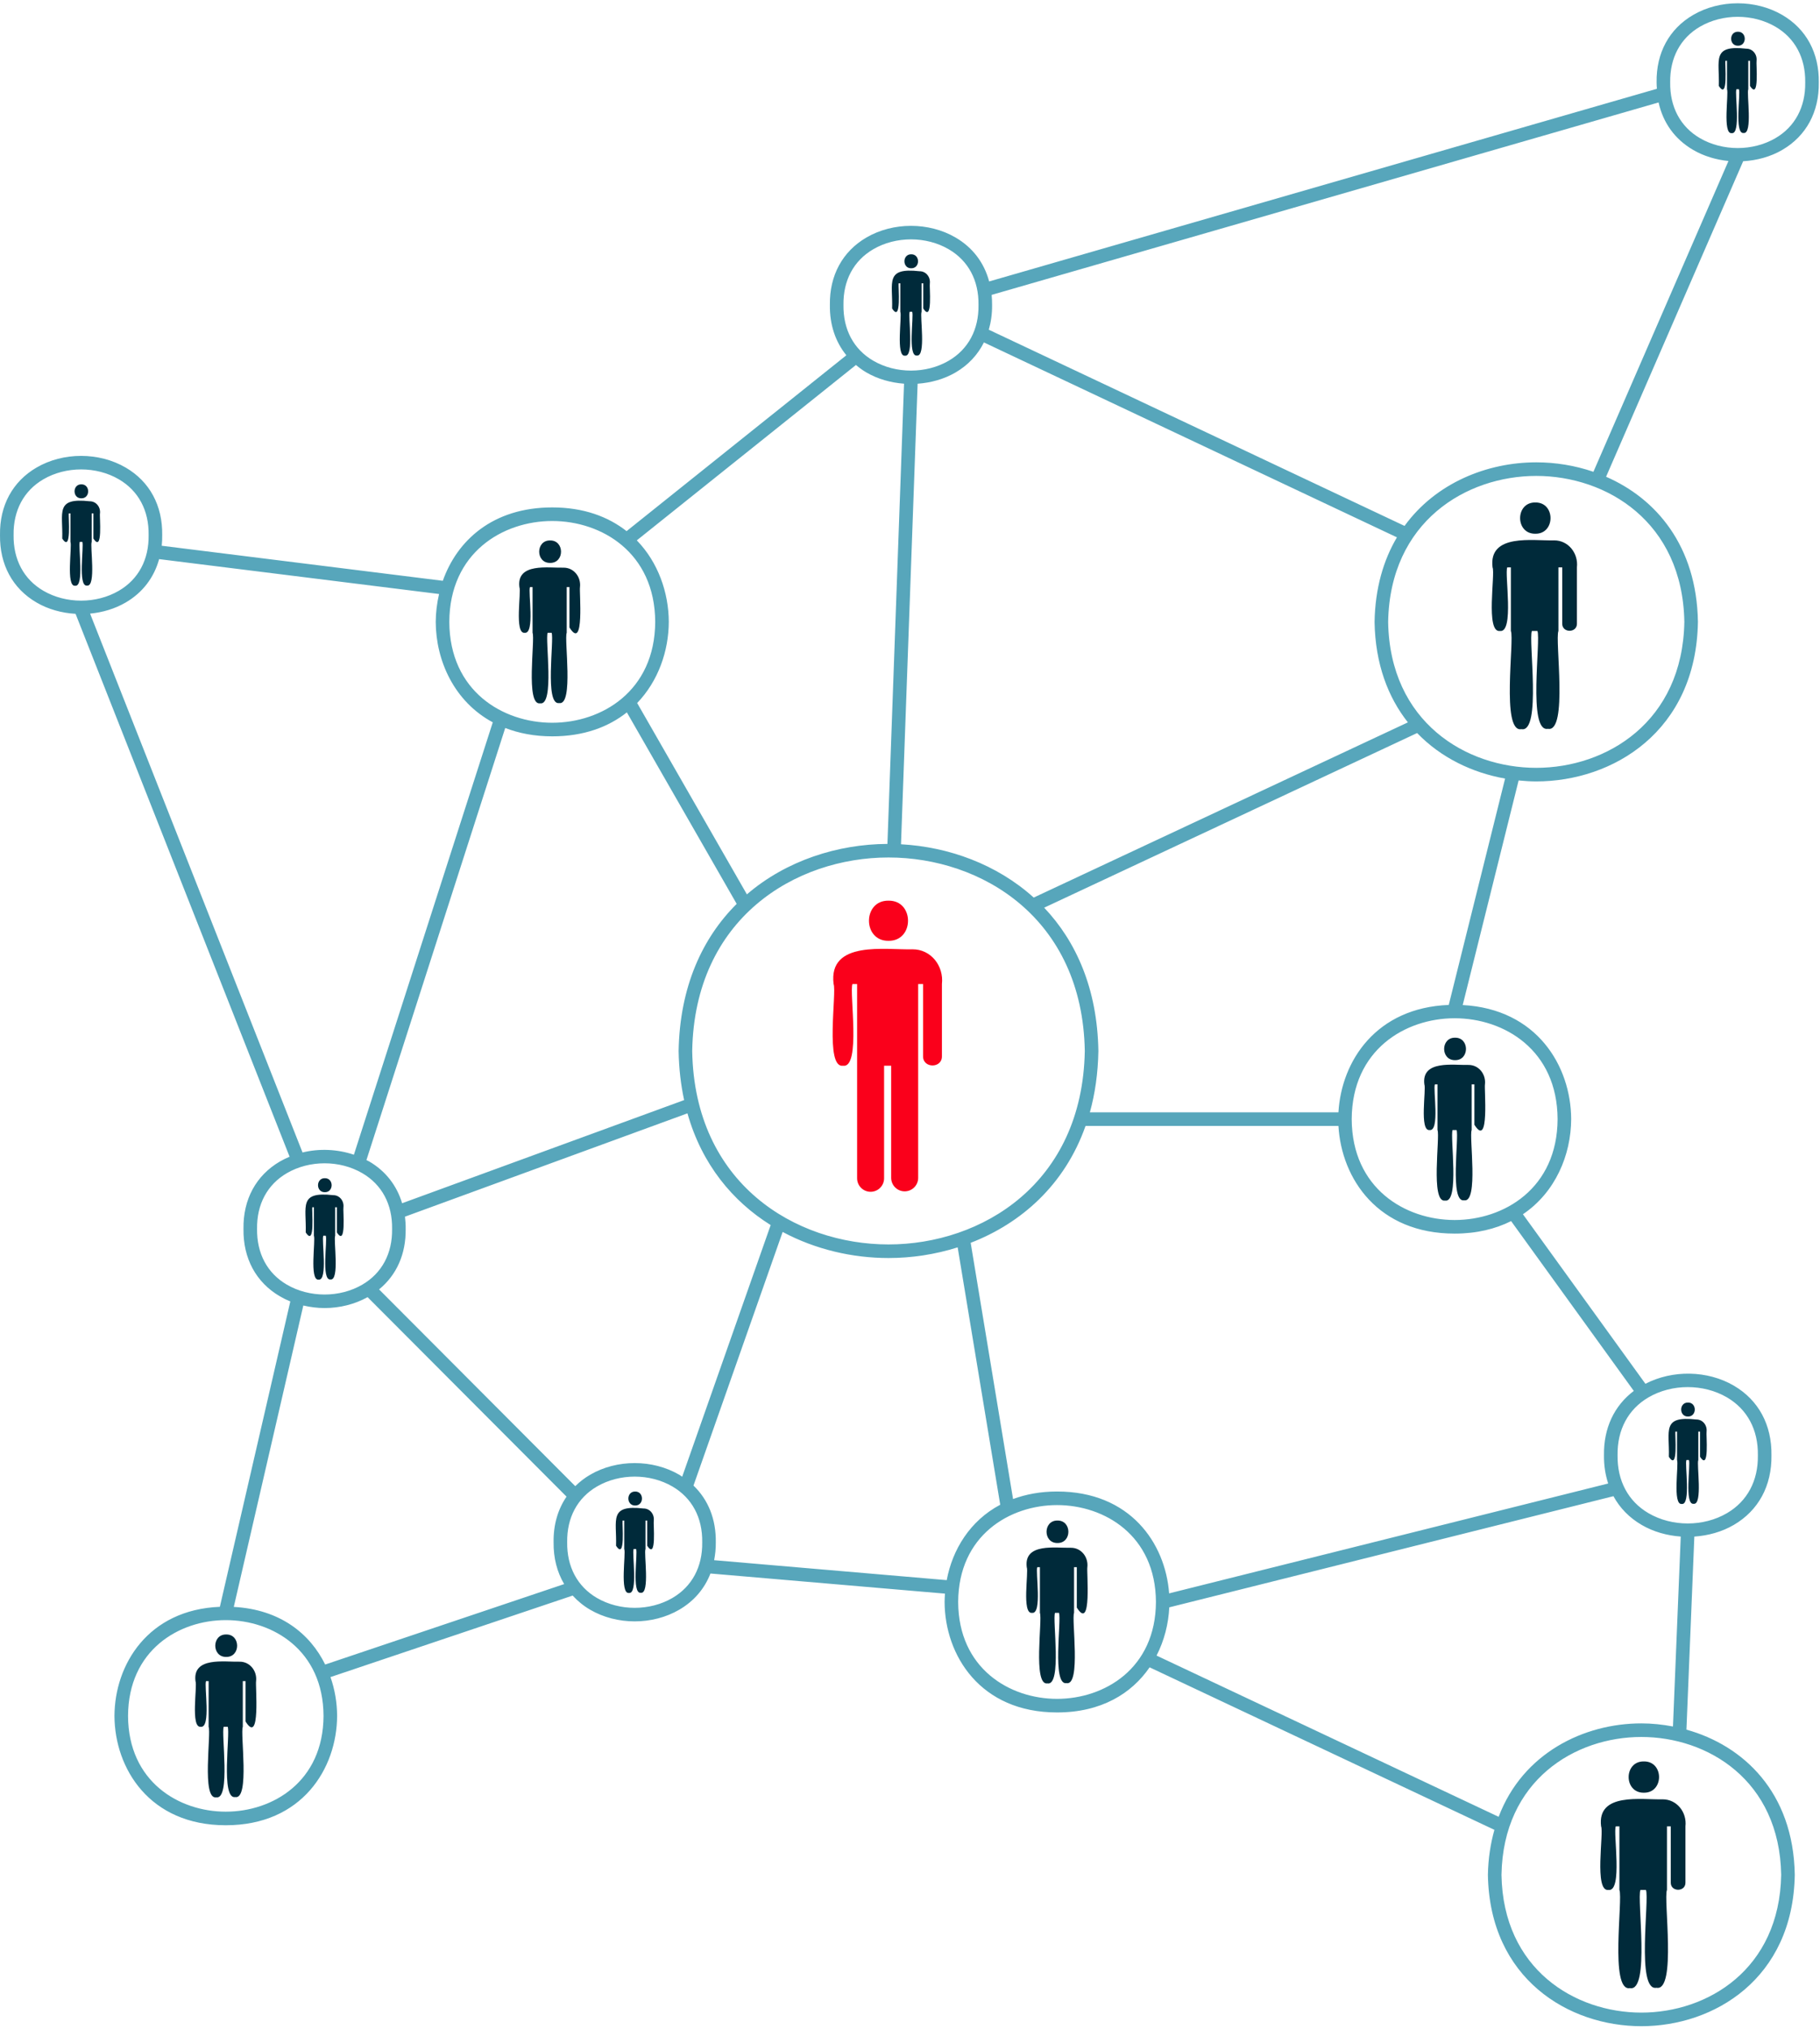 <svg width="201" height="224" viewBox="0 0 201 224" fill="none" xmlns="http://www.w3.org/2000/svg">
<g clip-path="url(#clip0_1206_1353)">
<path d="M196.837 16.547C199.481 15.004 200.911 12.36 200.867 9.101C200.912 5.842 199.481 3.198 196.838 1.654C193.891 -0.067 189.931 -0.067 186.984 1.654C184.338 3.199 182.906 5.847 182.954 9.088C182.951 9.332 182.972 9.566 182.985 9.802L109.242 31.071C108.691 29.011 107.432 27.33 105.536 26.223C102.589 24.503 98.629 24.502 95.682 26.223C93.036 27.768 91.605 30.416 91.652 33.658C91.62 35.838 92.262 37.734 93.471 39.22L69.2 58.636C67.166 57.038 64.453 56.017 60.992 56.017C54.387 56.017 50.463 59.704 48.904 64.118L17.862 60.249C17.902 59.865 17.919 59.47 17.914 59.066C17.959 55.807 16.528 53.163 13.885 51.62C10.938 49.9 6.978 49.898 4.031 51.619C1.384 53.164 -0.047 55.813 0.001 59.054C-0.047 62.319 1.384 64.967 4.03 66.512C5.329 67.271 6.826 67.675 8.346 67.765L31.983 127.698C31.618 127.851 31.26 128.022 30.919 128.221C28.273 129.766 26.842 132.414 26.89 135.655C26.841 138.92 28.273 141.568 30.919 143.114C31.285 143.328 31.668 143.515 32.062 143.676L24.281 177.386C16.334 177.708 12.667 183.768 12.641 189.432C12.667 195.245 16.525 201.502 24.936 201.502C33.345 201.502 37.205 195.245 37.231 189.432V189.425C37.225 187.991 36.983 186.531 36.499 185.143L63.245 176.145C63.79 176.741 64.426 177.27 65.168 177.703C66.642 178.564 68.368 178.994 70.095 178.994C71.822 178.994 73.549 178.564 75.022 177.704C76.65 176.753 77.814 175.382 78.461 173.71L104.363 175.931C104.34 176.239 104.322 176.548 104.321 176.855C104.346 182.727 108.243 189.048 116.74 189.048C121.622 189.048 124.979 186.957 126.962 184.068L165.041 202.008C164.62 203.517 164.354 205.162 164.323 206.982C164.518 218.457 173.243 223.684 181.267 223.685H181.269C189.293 223.685 198.017 218.458 198.214 206.983V206.957C198.059 197.853 192.533 192.695 186.249 190.947L187.122 169.633C188.657 169.528 190.166 169.113 191.479 168.346C194.208 166.753 195.685 164.023 195.639 160.657C195.686 157.293 194.209 154.563 191.481 152.969C188.571 151.271 184.713 151.215 181.718 152.765L168.191 134.049C171.786 131.625 173.503 127.497 173.52 123.552V123.545C173.495 117.673 169.719 111.387 161.542 110.954L167.716 86.158C168.366 86.223 169.016 86.266 169.661 86.266H169.663C178.118 86.266 187.312 80.759 187.519 68.666V68.641C187.377 60.259 182.914 55.047 177.374 52.633L192.515 17.8C194.036 17.711 195.536 17.307 196.837 16.547ZM187.74 2.949C188.987 2.221 190.449 1.857 191.911 1.857C193.372 1.857 194.834 2.221 196.082 2.95C198.24 4.21 199.407 6.391 199.367 9.089V9.111C199.406 11.811 198.239 13.992 196.081 15.252C193.587 16.708 190.235 16.709 187.74 15.252C185.581 13.991 184.414 11.81 184.454 9.089C184.415 6.39 185.582 4.21 187.74 2.949ZM98.124 137.382C87.858 137.381 76.696 130.693 76.447 116.034C76.698 101.35 87.862 94.662 98.127 94.663C108.39 94.663 119.549 101.348 119.804 116.023C119.547 130.698 108.387 137.382 98.124 137.382ZM75.023 162.811C72.076 161.09 68.116 161.089 65.169 162.81C64.554 163.169 64.011 163.594 63.531 164.066L41.863 142.346C43.8 140.763 44.84 138.442 44.802 135.668C44.809 135.203 44.777 134.755 44.724 134.316L75.921 122.909C77.514 128.548 80.919 132.623 85.113 135.244L75.341 163.025C75.233 162.955 75.135 162.876 75.023 162.811ZM60.989 81.29H60.991C64.47 81.29 67.194 80.257 69.231 78.644L81.359 99.784C77.604 103.522 75.069 108.89 74.947 116.034C74.98 117.967 75.192 119.769 75.555 121.446L44.409 132.834C43.826 130.882 42.596 129.286 40.774 128.221C40.676 128.164 40.568 128.125 40.468 128.071L55.797 80.368C57.298 80.947 59.018 81.29 60.989 81.29ZM70.328 59.654L94.53 40.293C94.886 40.591 95.263 40.872 95.681 41.116C96.936 41.848 98.375 42.25 99.841 42.358L98.007 93.165C92.54 93.191 86.848 94.988 82.486 98.734L70.368 77.611C72.71 75.175 73.846 71.856 73.861 68.657V68.65C73.846 65.433 72.697 62.095 70.328 59.654ZM114.163 99.089C110.081 95.402 104.747 93.49 99.506 93.205L101.342 42.361C102.818 42.256 104.271 41.854 105.535 41.116C106.934 40.299 107.983 39.166 108.663 37.803L154.277 59.321C152.791 61.831 151.87 64.932 151.806 68.665C151.885 73.316 153.302 76.983 155.486 79.747L114.163 99.089ZM96.439 27.518C97.686 26.79 99.147 26.426 100.609 26.426C102.07 26.426 103.533 26.79 104.78 27.519C106.938 28.779 108.105 30.96 108.065 33.658V33.68C108.104 36.38 106.937 38.561 104.779 39.821C102.283 41.277 98.932 41.278 96.437 39.82C94.279 38.56 93.112 36.38 93.152 33.658C93.112 30.959 94.28 28.778 96.439 27.518ZM60.992 57.517C66.443 57.517 72.325 61.002 72.361 68.653C72.325 76.306 66.442 79.79 60.99 79.79C55.538 79.789 49.655 76.303 49.622 68.656C49.656 61.002 55.54 57.516 60.992 57.517ZM1.501 59.055C1.462 56.356 2.629 54.175 4.787 52.915C6.034 52.187 7.496 51.822 8.958 51.822C10.42 51.822 11.882 52.187 13.129 52.915C15.287 54.175 16.454 56.356 16.414 59.055V59.077C16.453 61.776 15.286 63.957 13.128 65.217C10.633 66.674 7.281 66.674 4.786 65.217C2.628 63.957 1.461 61.776 1.501 59.055ZM9.949 67.741C11.336 67.608 12.693 67.208 13.884 66.513C15.761 65.417 17.013 63.757 17.573 61.725L48.49 65.577C48.255 66.595 48.126 67.631 48.122 68.656C48.14 72.942 50.16 77.447 54.422 79.743L39.084 127.477C37.274 126.864 35.272 126.773 33.411 127.229L9.949 67.741ZM28.39 135.656C28.35 132.957 29.517 130.776 31.675 129.516C32.923 128.788 34.385 128.424 35.846 128.424C37.308 128.424 38.77 128.788 40.017 129.517C42.175 130.777 43.343 132.958 43.302 135.656V135.678C43.342 138.378 42.175 140.559 40.016 141.819C37.521 143.276 34.169 143.275 31.675 141.818C29.517 140.558 28.35 138.377 28.39 135.656ZM24.936 200.002C19.759 200.002 14.173 196.692 14.141 189.432C14.174 182.165 19.76 178.855 24.937 178.855C30.112 178.856 35.697 182.165 35.731 189.429C35.697 196.694 30.112 200.002 24.936 200.002ZM35.912 183.758C34.241 180.356 30.935 177.678 25.819 177.397L33.498 144.122C34.266 144.303 35.054 144.404 35.846 144.404C37.506 144.404 39.161 143.996 40.597 143.201L62.568 165.224C61.613 166.622 61.111 168.326 61.139 170.245C61.114 171.994 61.525 173.557 62.307 174.877L35.912 183.758ZM77.552 170.268C77.591 172.967 76.424 175.148 74.266 176.408C71.771 177.864 68.42 177.865 65.924 176.408C63.766 175.148 62.599 172.967 62.639 170.246C62.6 167.547 63.767 165.366 65.925 164.106C67.172 163.378 68.634 163.013 70.096 163.013C71.558 163.013 73.02 163.378 74.267 164.106C76.425 165.366 77.592 167.547 77.552 170.246V170.268ZM78.869 172.24C78.99 171.608 79.061 170.95 79.052 170.257C79.087 167.72 78.217 165.564 76.588 164.001L86.436 136.003C90.06 137.941 94.153 138.882 98.124 138.882H98.126C100.673 138.882 103.271 138.492 105.764 137.704L110.465 166.117C107.11 167.897 105.183 171.086 104.556 174.442L78.869 172.24ZM116.74 187.548C111.503 187.548 105.852 184.2 105.82 176.855C105.853 169.504 111.505 166.156 116.741 166.156C121.978 166.157 127.628 169.504 127.661 176.853C127.627 184.202 121.976 187.548 116.74 187.548ZM196.714 206.97C196.528 217.423 188.578 222.185 181.268 222.185C173.953 222.184 166.001 217.418 165.823 206.982C166.002 196.52 173.955 191.755 181.269 191.755H181.27C188.581 191.755 196.53 196.517 196.714 206.97ZM181.27 190.255H181.269C174.931 190.255 168.174 193.532 165.509 200.569L127.73 182.77C128.584 181.105 129.046 179.268 129.134 177.445L178.188 165.174C178.892 166.473 179.941 167.551 181.302 168.345C182.604 169.106 184.1 169.521 185.621 169.631L184.762 190.599C183.601 190.377 182.429 190.255 181.27 190.255ZM190.724 154.265C192.968 155.575 194.181 157.841 194.139 160.646V160.668C194.18 163.474 192.967 165.74 190.723 167.05C188.132 168.564 184.65 168.564 182.058 167.05C179.815 165.74 178.602 163.473 178.643 160.646C178.602 157.841 179.816 155.574 182.059 154.264C183.355 153.508 184.873 153.13 186.391 153.13C187.91 153.13 189.428 153.508 190.724 154.265ZM180.436 153.553C178.264 155.19 177.099 157.674 177.143 160.646C177.127 161.768 177.294 162.811 177.606 163.774L129.118 175.903C128.699 170.318 124.783 164.657 116.741 164.656C114.905 164.656 113.295 164.966 111.881 165.488L107.201 137.203C112.75 135.06 117.59 130.825 119.887 124.298H147.816C148.157 130.16 152.206 136.184 160.65 136.185C163.095 136.185 165.161 135.666 166.887 134.806L180.436 153.553ZM172.02 123.548C171.985 131.2 166.102 134.685 160.65 134.685C155.198 134.684 149.315 131.198 149.282 123.551C149.316 115.897 155.2 112.411 160.652 112.412C166.103 112.412 171.986 115.897 172.02 123.548ZM159.999 110.942C152.009 111.25 148.15 117.089 147.816 122.798H120.364C120.932 120.751 121.262 118.499 121.304 116.035V116.01C121.188 109.146 118.84 103.917 115.317 100.205L156.507 80.925C159.151 83.67 162.634 85.315 166.221 85.953L159.999 110.942ZM186.019 68.653C185.823 79.725 177.404 84.766 169.661 84.766C161.916 84.766 153.494 79.719 153.306 68.665C153.496 57.586 161.917 52.54 169.663 52.54H169.664C177.407 52.541 185.825 57.583 186.019 68.653ZM169.664 51.04H169.663C164.27 51.04 158.587 53.292 155.117 58.059L109.202 36.4C109.445 35.55 109.578 34.641 109.565 33.67C109.57 33.288 109.551 32.917 109.516 32.554L183.174 11.309C183.663 13.551 184.968 15.37 186.984 16.547C188.166 17.237 189.513 17.637 190.89 17.774L175.976 52.085C173.927 51.383 171.773 51.04 169.664 51.04Z" fill="#57A6BB"/>
<path d="M98.125 103.862C101 103.904 101 99.388 98.125 99.43C95.25 99.388 95.25 103.904 98.125 103.862Z" fill="#FA001B"/>
<path d="M100.767 104.801C97.83 104.888 91.458 103.771 92.062 108.634C92.427 109.531 91.083 117.954 93.102 117.65C95.117 117.977 93.782 109.509 94.144 108.634H94.658C94.659 109.501 94.656 116.593 94.658 117.65C94.658 117.65 94.658 130.078 94.658 130.078C94.658 130.901 95.325 131.569 96.149 131.569C96.972 131.569 97.639 130.901 97.639 130.078V117.65H98.421V130.029C98.421 130.853 99.088 131.52 99.912 131.52C100.735 131.52 101.403 130.853 101.403 130.029V117.65C101.403 116.618 101.403 109.493 101.403 108.634H101.944V116.609C101.924 117.957 104.046 117.961 104.026 116.608C104.026 116.609 104.026 108.634 104.026 108.634C104.252 106.651 102.824 104.785 100.767 104.801Z" fill="#FA001B"/>
<path d="M169.56 58.922C171.798 58.955 171.798 55.439 169.56 55.472C167.321 55.439 167.321 58.956 169.56 58.922Z" fill="#002A3A"/>
<path d="M164.838 62.638C165.155 63.348 164.033 69.867 165.649 69.658C167.261 69.881 166.149 63.334 166.46 62.638H166.86C166.861 63.313 166.859 68.835 166.86 69.658C167.271 70.631 165.76 80.914 168.02 80.496C170.275 80.947 168.774 70.595 169.181 69.658H169.79C170.201 70.632 168.691 80.874 170.95 80.458C173.203 80.908 171.705 70.596 172.112 69.658C172.112 68.855 172.111 63.307 172.111 62.638H172.533V68.847C172.517 69.897 174.17 69.9 174.154 68.847C174.154 68.847 174.154 62.638 174.154 62.638C174.33 61.094 173.218 59.641 171.616 59.654C169.33 59.721 164.369 58.851 164.838 62.638Z" fill="#002A3A"/>
<path d="M181.546 197.908C183.784 197.941 183.784 194.424 181.546 194.457C179.308 194.424 179.308 197.941 181.546 197.908Z" fill="#002A3A"/>
<path d="M176.825 201.624C177.141 202.333 176.019 208.853 177.635 208.643C179.247 208.867 178.135 202.319 178.446 201.623H178.846C178.847 202.299 178.845 207.821 178.846 208.643C179.258 209.616 177.746 219.9 180.006 219.481C182.261 219.933 180.76 209.581 181.168 208.643H181.776C182.188 209.617 180.677 219.859 182.937 219.443C185.189 219.893 183.691 209.582 184.098 208.643C184.098 207.84 184.098 202.292 184.098 201.623H184.519V207.833C184.504 208.882 186.156 208.886 186.14 207.832C186.14 207.833 186.14 201.623 186.14 201.623C186.317 200.08 185.205 198.627 183.603 198.639C181.316 198.706 176.355 197.837 176.825 201.624Z" fill="#002A3A"/>
<path d="M60.753 62.143C62.361 62.167 62.361 59.641 60.753 59.664C59.145 59.641 59.145 62.167 60.753 62.143Z" fill="#002A3A"/>
<path d="M57.944 69.856C59.103 70.017 58.304 65.312 58.527 64.813H58.815C58.811 65.294 58.817 69.269 58.815 69.856C59.118 70.568 58.012 77.913 59.648 77.643C61.282 77.935 60.181 70.545 60.483 69.856H60.92C61.223 70.569 60.118 77.885 61.753 77.615C63.385 77.907 62.288 70.545 62.588 69.856C62.585 69.274 62.59 65.302 62.588 64.813H62.891V69.274C64.591 71.986 63.956 65.267 64.055 64.813C64.182 63.703 63.383 62.659 62.232 62.668C60.59 62.717 57.025 62.092 57.362 64.813C57.59 65.323 56.784 70.007 57.944 69.856Z" fill="#002A3A"/>
<path d="M160.696 117.038C162.305 117.061 162.305 114.535 160.696 114.559C159.088 114.535 159.088 117.062 160.696 117.038Z" fill="#002A3A"/>
<path d="M157.304 119.708C157.531 120.218 156.725 124.902 157.886 124.752C159.044 124.912 158.245 120.208 158.469 119.708H158.756C158.753 120.189 158.758 124.165 158.756 124.751C159.059 125.464 157.954 132.809 159.59 132.538C161.223 132.831 160.123 125.44 160.424 124.752H160.861C161.165 125.464 160.059 132.78 161.695 132.511C163.327 132.802 162.229 125.441 162.53 124.752C162.526 124.169 162.531 120.198 162.529 119.708H162.832V124.169C164.532 126.881 163.897 120.163 163.997 119.708C164.123 118.599 163.324 117.555 162.173 117.564C160.531 117.612 156.966 116.988 157.304 119.708Z" fill="#002A3A"/>
<path d="M116.786 170.343C118.394 170.366 118.394 167.84 116.786 167.863C115.178 167.84 115.178 170.366 116.786 170.343Z" fill="#002A3A"/>
<path d="M120.087 173.012C120.213 171.903 119.414 170.859 118.263 170.868C116.621 170.916 113.056 170.291 113.394 173.012C113.621 173.522 112.815 178.206 113.976 178.055C115.134 178.216 114.335 173.512 114.558 173.012H114.846C114.842 173.493 114.848 177.468 114.846 178.055C115.149 178.767 114.043 186.113 115.679 185.842C117.313 186.134 116.213 178.744 116.514 178.055H116.951C117.255 178.768 116.149 186.084 117.785 185.815C119.416 186.106 118.319 178.744 118.619 178.055C118.616 177.473 118.621 173.502 118.619 173.012H118.922V177.473C120.622 180.185 119.987 173.467 120.087 173.012Z" fill="#002A3A"/>
<path d="M24.982 182.919C26.59 182.942 26.59 180.416 24.981 180.44C23.373 180.416 23.373 182.942 24.982 182.919Z" fill="#002A3A"/>
<path d="M28.282 185.588C28.409 184.479 27.61 183.435 26.459 183.444C24.816 183.492 21.251 182.867 21.589 185.588C21.816 186.098 21.01 190.782 22.171 190.631C23.329 190.792 22.53 186.088 22.754 185.588H23.041C23.038 186.069 23.044 190.045 23.041 190.631C23.345 191.343 22.239 198.689 23.875 198.418C25.508 198.711 24.408 191.32 24.709 190.631H25.146C25.45 191.344 24.344 198.66 25.98 198.391C27.612 198.682 26.514 191.321 26.815 190.631C26.811 190.049 26.817 186.078 26.814 185.588H27.117V190.049C28.817 192.761 28.183 186.043 28.282 185.588Z" fill="#002A3A"/>
<path d="M70.147 166.204C71.148 166.218 71.148 164.645 70.147 164.66C69.146 164.646 69.146 166.218 70.147 166.204Z" fill="#002A3A"/>
<path d="M72.203 167.866C72.282 167.176 71.784 166.526 71.068 166.531C67.21 166.1 68.127 167.769 68.036 170.644C69.113 172.314 68.688 168.16 68.761 167.866H68.94C68.938 168.166 68.942 170.641 68.94 171.006C69.147 171.458 68.415 176.002 69.459 175.854C70.502 176.013 69.773 171.446 69.978 171.006H70.251C70.46 171.459 69.725 175.984 70.77 175.837C71.812 175.995 71.084 171.446 71.289 171.006C71.287 170.644 71.29 168.171 71.289 167.866H71.478V170.644C72.554 172.314 72.13 168.16 72.203 167.866Z" fill="#002A3A"/>
<path d="M186.419 156.38C187.42 156.395 187.42 154.822 186.419 154.837C185.418 154.822 185.418 156.395 186.419 156.38Z" fill="#002A3A"/>
<path d="M184.308 160.82C185.384 162.49 184.959 158.336 185.033 158.042H185.212C185.209 158.341 185.213 160.817 185.212 161.182C185.419 161.634 184.687 166.177 185.731 166.03C186.774 166.189 186.044 161.622 186.25 161.182H186.522C186.731 161.634 185.996 166.16 187.041 166.013C188.083 166.171 187.356 161.622 187.561 161.182C187.559 160.82 187.562 158.347 187.561 158.042H187.749V160.819C188.826 162.49 188.401 158.336 188.474 158.042C188.553 157.351 188.056 156.702 187.339 156.707C183.481 156.275 184.399 157.945 184.308 160.82Z" fill="#002A3A"/>
<path d="M35.874 131.615C36.875 131.629 36.875 130.057 35.874 130.071C34.873 130.057 34.873 131.63 35.874 131.615Z" fill="#002A3A"/>
<path d="M35.705 136.416H35.977C36.186 136.869 35.451 141.394 36.496 141.247C37.539 141.405 36.811 136.856 37.016 136.416C37.014 136.054 37.017 133.581 37.016 133.276H37.204V136.054C38.281 137.724 37.856 133.57 37.929 133.277C38.008 132.586 37.511 131.936 36.794 131.942C32.937 131.51 33.854 133.179 33.763 136.054C34.839 137.724 34.415 133.57 34.488 133.276H34.667C34.665 133.576 34.668 136.051 34.667 136.416C34.874 136.869 34.142 141.412 35.186 141.264C36.229 141.423 35.499 136.856 35.705 136.416Z" fill="#002A3A"/>
<path d="M8.985 55.013C9.986 55.028 9.986 53.455 8.985 53.47C7.984 53.455 7.984 55.028 8.985 55.013Z" fill="#002A3A"/>
<path d="M8.816 59.815H9.089C9.298 60.267 8.563 64.792 9.608 64.645C10.65 64.804 9.922 60.255 10.127 59.815C10.125 59.452 10.128 56.98 10.127 56.675H10.316V59.452C11.392 61.123 10.967 56.968 11.041 56.675C11.12 55.984 10.622 55.334 9.906 55.34C6.048 54.908 6.965 56.578 6.874 59.452C7.95 61.123 7.526 56.968 7.599 56.675H7.778C7.776 56.974 7.779 59.45 7.778 59.815C7.985 60.267 7.253 64.81 8.297 64.662C9.34 64.822 8.611 60.255 8.816 59.815Z" fill="#002A3A"/>
<path d="M100.636 29.617C101.637 29.631 101.637 28.059 100.636 28.073C99.635 28.059 99.634 29.632 100.636 29.617Z" fill="#002A3A"/>
<path d="M98.524 34.056C99.601 35.726 99.176 31.572 99.249 31.278H99.428C99.426 31.578 99.43 34.053 99.428 34.418C99.636 34.871 98.903 39.414 99.947 39.266C100.991 39.425 100.261 34.858 100.467 34.418H100.739C100.948 34.871 100.213 39.396 101.258 39.249C102.3 39.407 101.572 34.858 101.778 34.418C101.776 34.056 101.779 31.583 101.777 31.278H101.966V34.056C103.042 35.726 102.618 31.572 102.691 31.279C102.77 30.588 102.272 29.938 101.556 29.944C97.698 29.512 98.616 31.181 98.524 34.056Z" fill="#002A3A"/>
<path d="M191.938 5.047C192.94 5.062 192.94 3.489 191.938 3.504C190.937 3.489 190.937 5.062 191.938 5.047Z" fill="#002A3A"/>
<path d="M189.827 9.487C190.904 11.158 190.479 7.004 190.552 6.71H190.731C190.729 7.009 190.733 9.485 190.731 9.85C190.938 10.302 190.206 14.845 191.25 14.697C192.293 14.857 191.564 10.29 191.77 9.85H192.042C192.251 10.303 191.516 14.828 192.561 14.681C193.603 14.839 192.875 10.29 193.08 9.85C193.078 9.487 193.082 7.015 193.08 6.71H193.269V9.487C194.345 11.158 193.921 7.003 193.994 6.71C194.073 6.019 193.575 5.37 192.859 5.375C189.001 4.943 189.918 6.613 189.827 9.487Z" fill="#002A3A"/>
</g>
<defs>
<clipPath id="clip0_1206_1353">
<rect width="200.868" height="223.321" fill="white" transform="translate(0 0.363)"/>
</clipPath>
</defs>
</svg>
